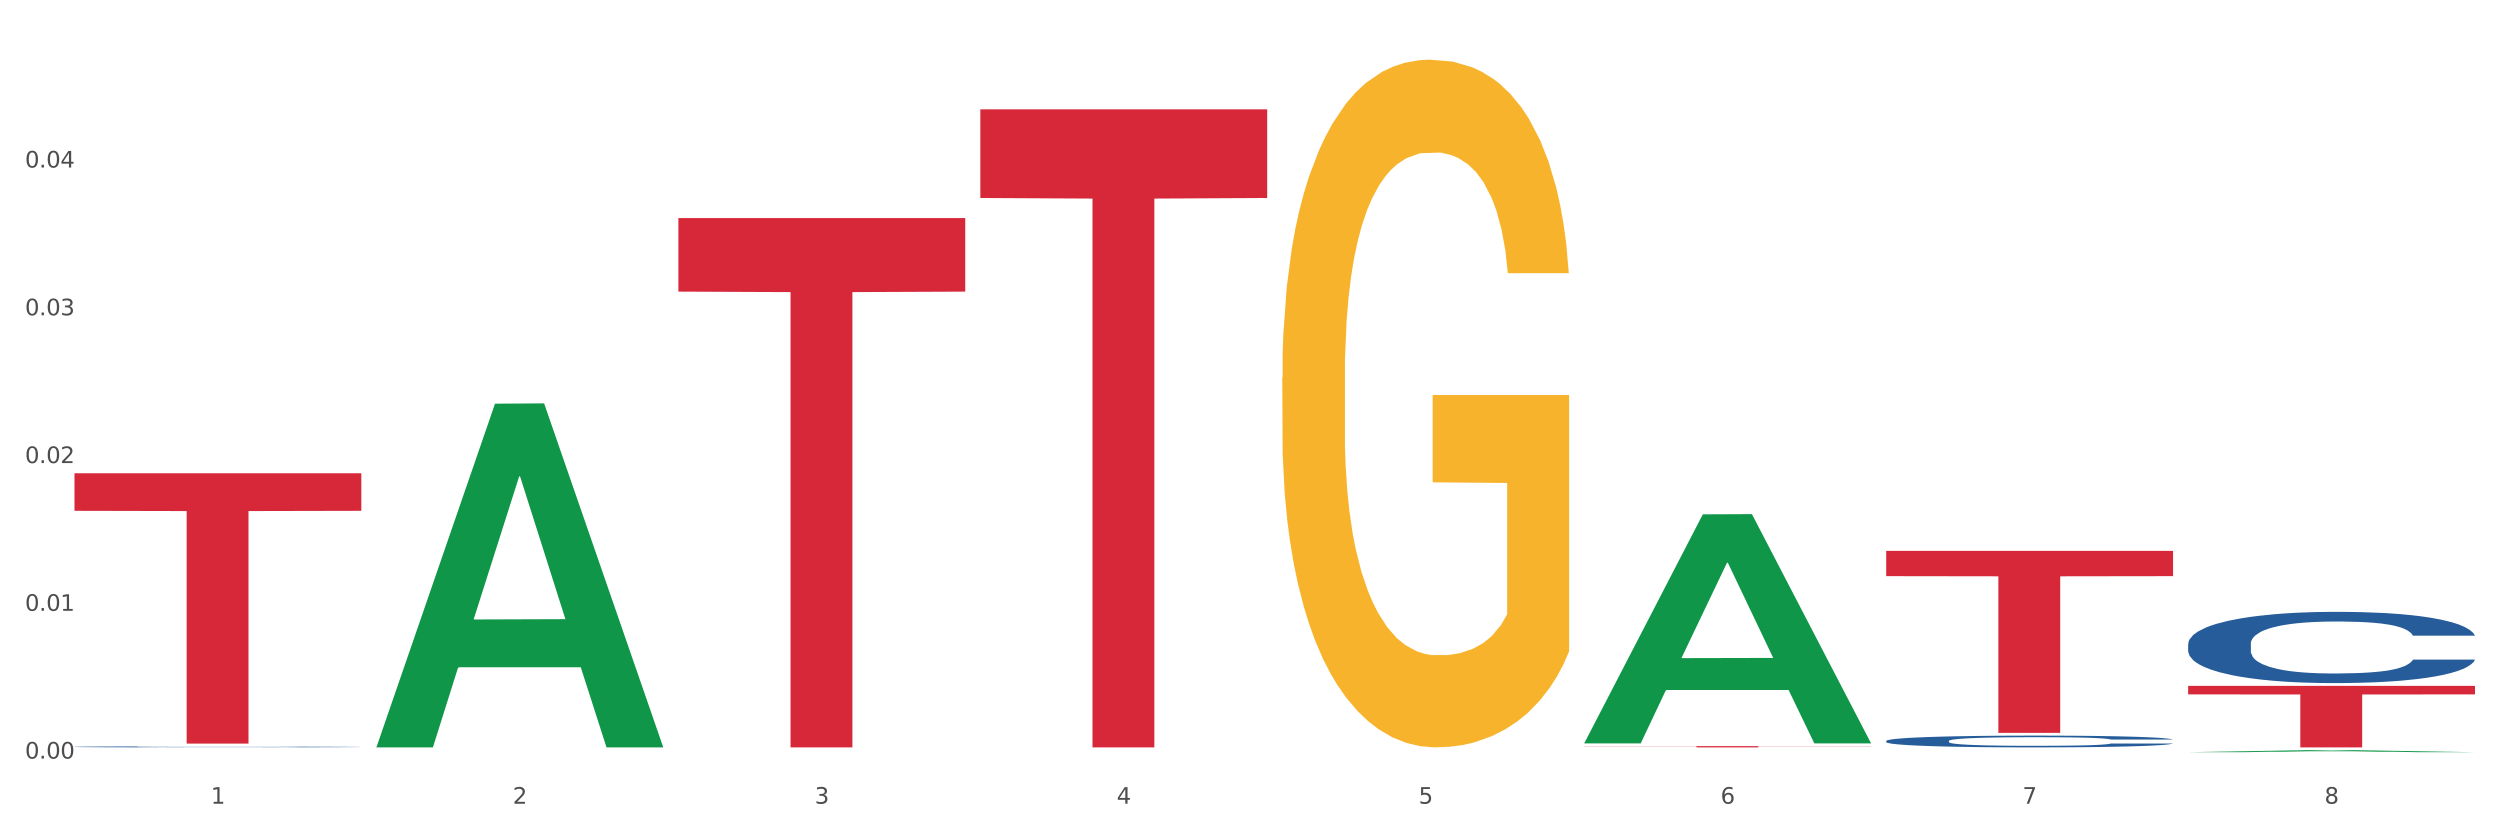 <?xml version="1.0" encoding="utf-8" standalone="no"?>
<!DOCTYPE svg PUBLIC "-//W3C//DTD SVG 1.1//EN"
  "http://www.w3.org/Graphics/SVG/1.1/DTD/svg11.dtd">
<svg xmlns:xlink="http://www.w3.org/1999/xlink" width="1080pt" height="360pt" viewBox="0 0 1080 360" xmlns="http://www.w3.org/2000/svg" version="1.1">
 <rect x="0" y="0" width="1080" height="360" fill="#333333" stroke="none"/>
 <defs>
  <style type="text/css">*{stroke-linejoin: round; stroke-linecap: butt}</style>
 </defs>
 <g id="figure_1">
  <g id="patch_1">
   <path d="M 0 360 
L 1080 360 
L 1080 0 
L 0 0 
z
" style="fill: #ffffff; stroke: #ffffff; stroke-linejoin: miter"/>
  </g>
  <g id="axes_1">
   <g id="matplotlib.axis_1">
    <g id="xtick_1">
     <g id="text_1">
      <!-- 1 -->
      <g style="fill: #4d4d4d" transform="translate(91.082 347.204) scale(0.096 -0.096)">
       <defs>
        <path id="DejaVuSans-31" d="M 794 531 
L 1825 531 
L 1825 4091 
L 703 3866 
L 703 4441 
L 1819 4666 
L 2450 4666 
L 2450 531 
L 3481 531 
L 3481 0 
L 794 0 
L 794 531 
z
" transform="scale(0.016)"/>
       </defs>
       <use xlink:href="#DejaVuSans-31"/>
      </g>
     </g>
    </g>
    <g id="xtick_2">
     <g id="text_2">
      <!-- 2 -->
      <g style="fill: #4d4d4d" transform="translate(221.525 347.204) scale(0.096 -0.096)">
       <defs>
        <path id="DejaVuSans-32" d="M 1228 531 
L 3431 531 
L 3431 0 
L 469 0 
L 469 531 
Q 828 903 1448 1529 
Q 2069 2156 2228 2338 
Q 2531 2678 2651 2914 
Q 2772 3150 2772 3378 
Q 2772 3750 2511 3984 
Q 2250 4219 1831 4219 
Q 1534 4219 1204 4116 
Q 875 4013 500 3803 
L 500 4441 
Q 881 4594 1212 4672 
Q 1544 4750 1819 4750 
Q 2544 4750 2975 4387 
Q 3406 4025 3406 3419 
Q 3406 3131 3298 2873 
Q 3191 2616 2906 2266 
Q 2828 2175 2409 1742 
Q 1991 1309 1228 531 
z
" transform="scale(0.016)"/>
       </defs>
       <use xlink:href="#DejaVuSans-32"/>
      </g>
     </g>
    </g>
    <g id="xtick_3">
     <g id="text_3">
      <!-- 3 -->
      <g style="fill: #4d4d4d" transform="translate(351.968 347.204) scale(0.096 -0.096)">
       <defs>
        <path id="DejaVuSans-33" d="M 2597 2516 
Q 3050 2419 3304 2112 
Q 3559 1806 3559 1356 
Q 3559 666 3084 287 
Q 2609 -91 1734 -91 
Q 1441 -91 1130 -33 
Q 819 25 488 141 
L 488 750 
Q 750 597 1062 519 
Q 1375 441 1716 441 
Q 2309 441 2620 675 
Q 2931 909 2931 1356 
Q 2931 1769 2642 2001 
Q 2353 2234 1838 2234 
L 1294 2234 
L 1294 2753 
L 1863 2753 
Q 2328 2753 2575 2939 
Q 2822 3125 2822 3475 
Q 2822 3834 2567 4026 
Q 2313 4219 1838 4219 
Q 1578 4219 1281 4162 
Q 984 4106 628 3988 
L 628 4550 
Q 988 4650 1302 4700 
Q 1616 4750 1894 4750 
Q 2613 4750 3031 4423 
Q 3450 4097 3450 3541 
Q 3450 3153 3228 2886 
Q 3006 2619 2597 2516 
z
" transform="scale(0.016)"/>
       </defs>
       <use xlink:href="#DejaVuSans-33"/>
      </g>
     </g>
    </g>
    <g id="xtick_4">
     <g id="text_4">
      <!-- 4 -->
      <g style="fill: #4d4d4d" transform="translate(482.412 347.204) scale(0.096 -0.096)">
       <defs>
        <path id="DejaVuSans-34" d="M 2419 4116 
L 825 1625 
L 2419 1625 
L 2419 4116 
z
M 2253 4666 
L 3047 4666 
L 3047 1625 
L 3713 1625 
L 3713 1100 
L 3047 1100 
L 3047 0 
L 2419 0 
L 2419 1100 
L 313 1100 
L 313 1709 
L 2253 4666 
z
" transform="scale(0.016)"/>
       </defs>
       <use xlink:href="#DejaVuSans-34"/>
      </g>
     </g>
    </g>
    <g id="xtick_5">
     <g id="text_5">
      <!-- 5 -->
      <g style="fill: #4d4d4d" transform="translate(612.855 347.204) scale(0.096 -0.096)">
       <defs>
        <path id="DejaVuSans-35" d="M 691 4666 
L 3169 4666 
L 3169 4134 
L 1269 4134 
L 1269 2991 
Q 1406 3038 1543 3061 
Q 1681 3084 1819 3084 
Q 2600 3084 3056 2656 
Q 3513 2228 3513 1497 
Q 3513 744 3044 326 
Q 2575 -91 1722 -91 
Q 1428 -91 1123 -41 
Q 819 9 494 109 
L 494 744 
Q 775 591 1075 516 
Q 1375 441 1709 441 
Q 2250 441 2565 725 
Q 2881 1009 2881 1497 
Q 2881 1984 2565 2268 
Q 2250 2553 1709 2553 
Q 1456 2553 1204 2497 
Q 953 2441 691 2322 
L 691 4666 
z
" transform="scale(0.016)"/>
       </defs>
       <use xlink:href="#DejaVuSans-35"/>
      </g>
     </g>
    </g>
    <g id="xtick_6">
     <g id="text_6">
      <!-- 6 -->
      <g style="fill: #4d4d4d" transform="translate(743.299 347.204) scale(0.096 -0.096)">
       <defs>
        <path id="DejaVuSans-36" d="M 2113 2584 
Q 1688 2584 1439 2293 
Q 1191 2003 1191 1497 
Q 1191 994 1439 701 
Q 1688 409 2113 409 
Q 2538 409 2786 701 
Q 3034 994 3034 1497 
Q 3034 2003 2786 2293 
Q 2538 2584 2113 2584 
z
M 3366 4563 
L 3366 3988 
Q 3128 4100 2886 4159 
Q 2644 4219 2406 4219 
Q 1781 4219 1451 3797 
Q 1122 3375 1075 2522 
Q 1259 2794 1537 2939 
Q 1816 3084 2150 3084 
Q 2853 3084 3261 2657 
Q 3669 2231 3669 1497 
Q 3669 778 3244 343 
Q 2819 -91 2113 -91 
Q 1303 -91 875 529 
Q 447 1150 447 2328 
Q 447 3434 972 4092 
Q 1497 4750 2381 4750 
Q 2619 4750 2861 4703 
Q 3103 4656 3366 4563 
z
" transform="scale(0.016)"/>
       </defs>
       <use xlink:href="#DejaVuSans-36"/>
      </g>
     </g>
    </g>
    <g id="xtick_7">
     <g id="text_7">
      <!-- 7 -->
      <g style="fill: #4d4d4d" transform="translate(873.742 347.204) scale(0.096 -0.096)">
       <defs>
        <path id="DejaVuSans-37" d="M 525 4666 
L 3525 4666 
L 3525 4397 
L 1831 0 
L 1172 0 
L 2766 4134 
L 525 4134 
L 525 4666 
z
" transform="scale(0.016)"/>
       </defs>
       <use xlink:href="#DejaVuSans-37"/>
      </g>
     </g>
    </g>
    <g id="xtick_8">
     <g id="text_8">
      <!-- 8 -->
      <g style="fill: #4d4d4d" transform="translate(1004.185 347.204) scale(0.096 -0.096)">
       <defs>
        <path id="DejaVuSans-38" d="M 2034 2216 
Q 1584 2216 1326 1975 
Q 1069 1734 1069 1313 
Q 1069 891 1326 650 
Q 1584 409 2034 409 
Q 2484 409 2743 651 
Q 3003 894 3003 1313 
Q 3003 1734 2745 1975 
Q 2488 2216 2034 2216 
z
M 1403 2484 
Q 997 2584 770 2862 
Q 544 3141 544 3541 
Q 544 4100 942 4425 
Q 1341 4750 2034 4750 
Q 2731 4750 3128 4425 
Q 3525 4100 3525 3541 
Q 3525 3141 3298 2862 
Q 3072 2584 2669 2484 
Q 3125 2378 3379 2068 
Q 3634 1759 3634 1313 
Q 3634 634 3220 271 
Q 2806 -91 2034 -91 
Q 1263 -91 848 271 
Q 434 634 434 1313 
Q 434 1759 690 2068 
Q 947 2378 1403 2484 
z
M 1172 3481 
Q 1172 3119 1398 2916 
Q 1625 2713 2034 2713 
Q 2441 2713 2670 2916 
Q 2900 3119 2900 3481 
Q 2900 3844 2670 4047 
Q 2441 4250 2034 4250 
Q 1625 4250 1398 4047 
Q 1172 3844 1172 3481 
z
" transform="scale(0.016)"/>
       </defs>
       <use xlink:href="#DejaVuSans-38"/>
      </g>
     </g>
    </g>
    <g id="xtick_9"/>
    <g id="xtick_10"/>
    <g id="xtick_11"/>
    <g id="xtick_12"/>
    <g id="xtick_13"/>
    <g id="xtick_14"/>
    <g id="xtick_15"/>
   </g>
   <g id="matplotlib.axis_2">
    <g id="ytick_1">
     <g id="text_9">
      <!-- 0.00 -->
      <g style="fill: #4d4d4d" transform="translate(10.8 327.714) scale(0.096 -0.096)">
       <defs>
        <path id="DejaVuSans-30" d="M 2034 4250 
Q 1547 4250 1301 3770 
Q 1056 3291 1056 2328 
Q 1056 1369 1301 889 
Q 1547 409 2034 409 
Q 2525 409 2770 889 
Q 3016 1369 3016 2328 
Q 3016 3291 2770 3770 
Q 2525 4250 2034 4250 
z
M 2034 4750 
Q 2819 4750 3233 4129 
Q 3647 3509 3647 2328 
Q 3647 1150 3233 529 
Q 2819 -91 2034 -91 
Q 1250 -91 836 529 
Q 422 1150 422 2328 
Q 422 3509 836 4129 
Q 1250 4750 2034 4750 
z
" transform="scale(0.016)"/>
        <path id="DejaVuSans-2e" d="M 684 794 
L 1344 794 
L 1344 0 
L 684 0 
L 684 794 
z
" transform="scale(0.016)"/>
       </defs>
       <use xlink:href="#DejaVuSans-30"/>
       <use xlink:href="#DejaVuSans-2e" transform="translate(63.623 0)"/>
       <use xlink:href="#DejaVuSans-30" transform="translate(95.41 0)"/>
       <use xlink:href="#DejaVuSans-30" transform="translate(159.033 0)"/>
      </g>
     </g>
    </g>
    <g id="ytick_2">
     <g id="text_10">
      <!-- 0.01 -->
      <g style="fill: #4d4d4d" transform="translate(10.8 263.88) scale(0.096 -0.096)">
       <use xlink:href="#DejaVuSans-30"/>
       <use xlink:href="#DejaVuSans-2e" transform="translate(63.623 0)"/>
       <use xlink:href="#DejaVuSans-30" transform="translate(95.41 0)"/>
       <use xlink:href="#DejaVuSans-31" transform="translate(159.033 0)"/>
      </g>
     </g>
    </g>
    <g id="ytick_3">
     <g id="text_11">
      <!-- 0.02 -->
      <g style="fill: #4d4d4d" transform="translate(10.8 200.047) scale(0.096 -0.096)">
       <use xlink:href="#DejaVuSans-30"/>
       <use xlink:href="#DejaVuSans-2e" transform="translate(63.623 0)"/>
       <use xlink:href="#DejaVuSans-30" transform="translate(95.41 0)"/>
       <use xlink:href="#DejaVuSans-32" transform="translate(159.033 0)"/>
      </g>
     </g>
    </g>
    <g id="ytick_4">
     <g id="text_12">
      <!-- 0.03 -->
      <g style="fill: #4d4d4d" transform="translate(10.8 136.213) scale(0.096 -0.096)">
       <use xlink:href="#DejaVuSans-30"/>
       <use xlink:href="#DejaVuSans-2e" transform="translate(63.623 0)"/>
       <use xlink:href="#DejaVuSans-30" transform="translate(95.41 0)"/>
       <use xlink:href="#DejaVuSans-33" transform="translate(159.033 0)"/>
      </g>
     </g>
    </g>
    <g id="ytick_5">
     <g id="text_13">
      <!-- 0.04 -->
      <g style="fill: #4d4d4d" transform="translate(10.8 72.38) scale(0.096 -0.096)">
       <use xlink:href="#DejaVuSans-30"/>
       <use xlink:href="#DejaVuSans-2e" transform="translate(63.623 0)"/>
       <use xlink:href="#DejaVuSans-30" transform="translate(95.41 0)"/>
       <use xlink:href="#DejaVuSans-34" transform="translate(159.033 0)"/>
      </g>
     </g>
    </g>
    <g id="ytick_6"/>
    <g id="ytick_7"/>
    <g id="ytick_8"/>
    <g id="ytick_9"/>
    <g id="ytick_10"/>
   </g>
   <g id="PolyCollection_1">
    <path d="M 162.618 322.594 
L 162.746 322.455 
L 213.848 174.391 
L 235.055 174.251 
L 286.54 322.874 
L 262.011 322.874 
L 250.896 288.265 
L 198.134 288.265 
L 197.751 288.823 
L 187.019 322.874 
L 162.618 322.874 
L 162.618 322.594 
L 204.777 267.611 
L 244.253 267.472 
L 224.707 205.93 
L 224.451 205.65 
L 224.196 206.069 
L 204.649 267.472 
L 204.777 267.611 
L 162.618 322.594 
z
" clip-path="url(#paf95ed1499)" style="fill: #109648"/>
    <path d="M 32.175 204.442 
L 156.096 204.442 
L 156.096 220.673 
L 107.35 220.782 
L 107.35 321.239 
L 80.628 321.239 
L 80.628 220.782 
L 32.175 220.673 
L 32.175 204.551 
L 32.175 204.442 
z
" clip-path="url(#paf95ed1499)" style="fill: #d62839"/>
    <path d="M 293.062 94.201 
L 416.983 94.201 
L 416.983 125.979 
L 368.237 126.194 
L 368.237 322.874 
L 341.514 322.874 
L 341.514 126.194 
L 293.062 125.979 
L 293.062 94.416 
L 293.062 94.201 
z
" clip-path="url(#paf95ed1499)" style="fill: #d62839"/>
    <path d="M 423.505 47.224 
L 547.426 47.224 
L 547.426 85.53 
L 498.68 85.789 
L 498.68 322.874 
L 471.958 322.874 
L 471.958 85.789 
L 423.505 85.53 
L 423.505 47.483 
L 423.505 47.224 
z
" clip-path="url(#paf95ed1499)" style="fill: #d62839"/>
    <path d="M 684.392 322.327 
L 808.313 322.327 
L 808.313 322.403 
L 759.567 322.404 
L 759.567 322.874 
L 732.845 322.874 
L 732.845 322.404 
L 684.392 322.403 
L 684.392 322.328 
L 684.392 322.327 
z
" clip-path="url(#paf95ed1499)" style="fill: #d62839"/>
    <path d="M 814.835 237.965 
L 938.757 237.965 
L 938.757 248.892 
L 890.01 248.966 
L 890.01 316.595 
L 863.288 316.595 
L 863.288 248.966 
L 814.835 248.892 
L 814.835 238.039 
L 814.835 237.965 
z
" clip-path="url(#paf95ed1499)" style="fill: #d62839"/>
    <path d="M 945.279 296.289 
L 1069.2 296.289 
L 1069.2 299.983 
L 1020.454 300.008 
L 1020.454 322.874 
L 993.731 322.874 
L 993.731 300.008 
L 945.279 299.983 
L 945.279 296.314 
L 945.279 296.289 
z
" clip-path="url(#paf95ed1499)" style="fill: #d62839"/>
    <path d="M 945.279 278.147 
L 945.425 278.119 
L 945.425 277.332 
L 945.865 276.264 
L 947.476 274.296 
L 949.527 272.807 
L 953.042 271.064 
L 954.946 270.333 
L 957.437 269.518 
L 962.563 268.197 
L 968.422 267.073 
L 972.524 266.454 
L 975.6 266.061 
L 982.484 265.358 
L 986.439 265.049 
L 990.541 264.796 
L 994.056 264.627 
L 999.915 264.431 
L 1004.603 264.346 
L 1010.022 264.318 
L 1014.563 264.346 
L 1020.569 264.459 
L 1029.358 264.796 
L 1032.727 264.993 
L 1037.268 265.33 
L 1041.955 265.78 
L 1045.763 266.23 
L 1050.158 266.876 
L 1054.699 267.719 
L 1059.093 268.787 
L 1062.169 269.771 
L 1064.659 270.811 
L 1066.856 272.076 
L 1068.468 273.453 
L 1069.2 274.606 
L 1042.394 274.606 
L 1041.662 273.566 
L 1040.197 272.441 
L 1038.732 271.682 
L 1037.121 271.064 
L 1034.631 270.361 
L 1032.434 269.912 
L 1028.772 269.378 
L 1025.403 269.04 
L 1022.62 268.844 
L 1019.251 268.675 
L 1012.073 268.506 
L 1006.946 268.506 
L 1003.724 268.562 
L 999.769 268.703 
L 996.4 268.9 
L 992.445 269.237 
L 989.369 269.602 
L 986.293 270.08 
L 984.535 270.418 
L 981.899 271.036 
L 980.141 271.542 
L 977.797 272.413 
L 976.479 273.032 
L 974.135 274.634 
L 973.11 275.814 
L 972.67 276.629 
L 972.377 277.529 
L 972.377 281.913 
L 973.256 283.881 
L 973.989 284.724 
L 975.16 285.68 
L 977.358 286.917 
L 980.58 288.125 
L 983.949 288.997 
L 986.732 289.531 
L 989.369 289.924 
L 992.006 290.233 
L 995.228 290.514 
L 997.865 290.683 
L 1001.82 290.852 
L 1006.507 290.936 
L 1010.169 290.936 
L 1017.639 290.795 
L 1021.008 290.655 
L 1024.231 290.458 
L 1027.746 290.149 
L 1030.53 289.812 
L 1032.141 289.559 
L 1034.777 289.025 
L 1036.828 288.462 
L 1038.586 287.816 
L 1039.758 287.254 
L 1041.076 286.411 
L 1042.101 285.455 
L 1042.394 284.949 
L 1069.2 284.949 
L 1068.614 285.961 
L 1067.589 286.945 
L 1065.538 288.266 
L 1063.927 289.025 
L 1061.437 289.952 
L 1058.8 290.739 
L 1055.138 291.61 
L 1051.769 292.257 
L 1048.254 292.819 
L 1044.445 293.325 
L 1037.561 294.028 
L 1035.07 294.224 
L 1029.797 294.562 
L 1025.696 294.759 
L 1019.69 294.955 
L 1013.538 295.068 
L 1007.093 295.096 
L 1001.38 295.04 
L 995.082 294.871 
L 991.127 294.702 
L 986.732 294.449 
L 981.606 294.056 
L 976.772 293.578 
L 972.231 293.016 
L 967.983 292.369 
L 964.028 291.639 
L 958.901 290.43 
L 955.093 289.249 
L 952.31 288.153 
L 950.406 287.226 
L 948.501 286.045 
L 947.476 285.23 
L 945.865 283.263 
L 945.279 281.436 
L 945.279 278.147 
z
" clip-path="url(#paf95ed1499)" style="fill: #255c99"/>
    <path d="M 553.949 163.056 
L 554.095 162.785 
L 554.095 153.017 
L 554.388 144.605 
L 555.851 124.255 
L 558.045 107.432 
L 559.655 98.478 
L 561.264 91.152 
L 563.166 83.826 
L 565.507 76.228 
L 569.75 65.103 
L 572.383 59.405 
L 575.602 53.436 
L 581.454 44.753 
L 585.697 39.869 
L 590.086 35.799 
L 597.255 30.915 
L 601.937 28.744 
L 606.911 27.116 
L 612.91 26.031 
L 617.445 25.759 
L 627.394 26.574 
L 635.88 29.016 
L 639.977 30.915 
L 645.244 34.171 
L 648.023 36.342 
L 652.559 40.683 
L 657.241 46.381 
L 660.459 51.265 
L 665.287 60.491 
L 668.945 69.716 
L 672.31 81.112 
L 674.066 88.981 
L 675.383 96.307 
L 676.553 104.719 
L 677.724 118.014 
L 651.388 118.014 
L 650.364 108.517 
L 648.755 99.563 
L 646.414 90.88 
L 644.366 85.454 
L 640.854 78.67 
L 637.636 74.329 
L 634.271 71.073 
L 630.174 68.359 
L 626.955 67.003 
L 622.42 65.917 
L 613.495 66.189 
L 607.497 68.359 
L 603.4 71.073 
L 600.767 73.515 
L 598.426 76.228 
L 595.792 80.027 
L 592.72 85.725 
L 590.525 90.88 
L 588.331 97.392 
L 586.575 103.905 
L 584.965 111.502 
L 583.649 119.642 
L 582.625 128.054 
L 581.747 138.364 
L 581.015 155.459 
L 581.015 192.632 
L 581.308 201.043 
L 582.039 212.168 
L 582.917 220.579 
L 584.38 230.619 
L 585.697 237.402 
L 588.184 247.171 
L 590.964 255.311 
L 593.159 260.466 
L 595.353 264.807 
L 599.157 270.777 
L 603.4 275.661 
L 607.058 278.646 
L 612.032 281.359 
L 615.397 282.444 
L 618.323 282.987 
L 625.492 282.987 
L 630.613 282.173 
L 636.319 280.274 
L 640.708 277.832 
L 644.366 274.847 
L 648.462 269.963 
L 651.096 265.35 
L 651.096 208.641 
L 618.908 208.369 
L 618.908 170.653 
L 677.87 170.653 
L 677.87 281.359 
L 675.383 287.057 
L 672.603 292.212 
L 669.677 296.825 
L 665.287 302.523 
L 660.02 307.95 
L 655.339 311.749 
L 650.364 315.005 
L 644.512 317.989 
L 636.904 320.703 
L 632.222 321.788 
L 626.37 322.602 
L 619.494 322.874 
L 613.495 322.331 
L 607.643 320.974 
L 601.498 318.532 
L 595.5 315.005 
L 590.964 311.477 
L 586.429 307.136 
L 581.6 301.438 
L 577.796 296.011 
L 574.87 291.127 
L 571.652 284.886 
L 568.14 276.746 
L 565.507 269.42 
L 563.166 261.823 
L 560.679 252.055 
L 558.923 243.643 
L 557.167 233.061 
L 556.143 225.192 
L 554.973 212.982 
L 554.095 195.888 
L 553.949 163.056 
z
" clip-path="url(#paf95ed1499)" style="fill: #f7b32b"/>
    <path d="M 32.175 322.631 
L 32.321 322.63 
L 32.321 322.619 
L 32.761 322.604 
L 34.372 322.575 
L 36.423 322.554 
L 39.938 322.529 
L 41.843 322.519 
L 44.333 322.507 
L 49.46 322.488 
L 55.319 322.472 
L 59.42 322.463 
L 62.496 322.457 
L 69.381 322.447 
L 73.336 322.443 
L 77.437 322.439 
L 80.953 322.437 
L 86.812 322.434 
L 91.499 322.433 
L 96.919 322.432 
L 101.46 322.433 
L 107.465 322.434 
L 116.254 322.439 
L 119.623 322.442 
L 124.164 322.447 
L 128.851 322.453 
L 132.66 322.46 
L 137.054 322.469 
L 141.595 322.481 
L 145.989 322.497 
L 149.065 322.511 
L 151.555 322.526 
L 153.753 322.544 
L 155.364 322.563 
L 156.096 322.58 
L 129.291 322.58 
L 128.558 322.565 
L 127.093 322.549 
L 125.629 322.538 
L 124.017 322.529 
L 121.527 322.519 
L 119.33 322.513 
L 115.668 322.505 
L 112.299 322.5 
L 109.516 322.497 
L 106.147 322.495 
L 98.969 322.492 
L 93.843 322.492 
L 90.62 322.493 
L 86.665 322.495 
L 83.296 322.498 
L 79.341 322.503 
L 76.265 322.508 
L 73.189 322.515 
L 71.431 322.52 
L 68.795 322.529 
L 67.037 322.536 
L 64.693 322.548 
L 63.375 322.557 
L 61.031 322.58 
L 60.006 322.597 
L 59.567 322.609 
L 59.274 322.622 
L 59.274 322.685 
L 60.152 322.713 
L 60.885 322.725 
L 62.057 322.739 
L 64.254 322.756 
L 67.476 322.774 
L 70.845 322.786 
L 73.629 322.794 
L 76.265 322.799 
L 78.902 322.804 
L 82.124 322.808 
L 84.761 322.81 
L 88.716 322.813 
L 93.403 322.814 
L 97.065 322.814 
L 104.536 322.812 
L 107.905 322.81 
L 111.127 322.807 
L 114.643 322.803 
L 117.426 322.798 
L 119.037 322.794 
L 121.674 322.787 
L 123.724 322.778 
L 125.482 322.769 
L 126.654 322.761 
L 127.972 322.749 
L 128.998 322.735 
L 129.291 322.728 
L 156.096 322.728 
L 155.51 322.743 
L 154.485 322.757 
L 152.434 322.776 
L 150.823 322.787 
L 148.333 322.8 
L 145.696 322.811 
L 142.034 322.824 
L 138.665 322.833 
L 135.15 322.841 
L 131.341 322.848 
L 124.457 322.858 
L 121.967 322.861 
L 116.693 322.866 
L 112.592 322.869 
L 106.586 322.872 
L 100.434 322.873 
L 93.989 322.874 
L 88.276 322.873 
L 81.978 322.87 
L 78.023 322.868 
L 73.629 322.864 
L 68.502 322.859 
L 63.668 322.852 
L 59.127 322.844 
L 54.879 322.834 
L 50.924 322.824 
L 45.798 322.807 
L 41.989 322.79 
L 39.206 322.774 
L 37.302 322.761 
L 35.398 322.744 
L 34.372 322.732 
L 32.761 322.704 
L 32.175 322.678 
L 32.175 322.631 
z
" clip-path="url(#paf95ed1499)" style="fill: #255c99"/>
    <path d="M 814.835 320.073 
L 814.982 320.068 
L 814.982 319.938 
L 815.421 319.762 
L 817.033 319.437 
L 819.083 319.191 
L 822.599 318.903 
L 824.503 318.782 
L 826.993 318.647 
L 832.12 318.429 
L 837.979 318.243 
L 842.08 318.141 
L 845.157 318.076 
L 852.041 317.96 
L 855.996 317.909 
L 860.097 317.867 
L 863.613 317.839 
L 869.472 317.807 
L 874.159 317.793 
L 879.579 317.788 
L 884.12 317.793 
L 890.126 317.811 
L 898.914 317.867 
L 902.283 317.9 
L 906.824 317.955 
L 911.512 318.03 
L 915.32 318.104 
L 919.714 318.211 
L 924.255 318.35 
L 928.65 318.527 
L 931.726 318.689 
L 934.216 318.861 
L 936.413 319.07 
L 938.024 319.298 
L 938.757 319.488 
L 911.951 319.488 
L 911.219 319.316 
L 909.754 319.13 
L 908.289 319.005 
L 906.678 318.903 
L 904.188 318.787 
L 901.99 318.712 
L 898.328 318.624 
L 894.959 318.568 
L 892.176 318.536 
L 888.807 318.508 
L 881.63 318.48 
L 876.503 318.48 
L 873.28 318.489 
L 869.326 318.513 
L 865.957 318.545 
L 862.002 318.601 
L 858.926 318.661 
L 855.849 318.74 
L 854.092 318.796 
L 851.455 318.898 
L 849.697 318.982 
L 847.354 319.126 
L 846.035 319.228 
L 843.692 319.493 
L 842.666 319.688 
L 842.227 319.822 
L 841.934 319.971 
L 841.934 320.695 
L 842.813 321.021 
L 843.545 321.16 
L 844.717 321.318 
L 846.914 321.522 
L 850.137 321.722 
L 853.506 321.866 
L 856.289 321.954 
L 858.926 322.019 
L 861.562 322.07 
L 864.785 322.117 
L 867.421 322.144 
L 871.376 322.172 
L 876.064 322.186 
L 879.726 322.186 
L 887.196 322.163 
L 890.565 322.14 
L 893.788 322.107 
L 897.303 322.056 
L 900.086 322 
L 901.697 321.959 
L 904.334 321.87 
L 906.385 321.778 
L 908.142 321.671 
L 909.314 321.578 
L 910.633 321.438 
L 911.658 321.281 
L 911.951 321.197 
L 938.757 321.197 
L 938.171 321.364 
L 937.145 321.527 
L 935.095 321.745 
L 933.483 321.87 
L 930.993 322.024 
L 928.357 322.154 
L 924.695 322.298 
L 921.326 322.404 
L 917.81 322.497 
L 914.002 322.581 
L 907.117 322.697 
L 904.627 322.73 
L 899.354 322.785 
L 895.252 322.818 
L 889.247 322.85 
L 883.095 322.869 
L 876.65 322.874 
L 870.937 322.864 
L 864.638 322.836 
L 860.683 322.809 
L 856.289 322.767 
L 851.162 322.702 
L 846.328 322.623 
L 841.788 322.53 
L 837.54 322.423 
L 833.585 322.302 
L 828.458 322.103 
L 824.649 321.908 
L 821.866 321.726 
L 819.962 321.573 
L 818.058 321.378 
L 817.033 321.243 
L 815.421 320.918 
L 814.835 320.616 
L 814.835 320.073 
z
" clip-path="url(#paf95ed1499)" style="fill: #255c99"/>
    <path d="M 684.392 320.948 
L 684.52 320.855 
L 735.621 222.194 
L 756.828 222.101 
L 808.313 321.134 
L 783.784 321.134 
L 772.67 298.073 
L 719.908 298.073 
L 719.524 298.445 
L 708.793 321.134 
L 684.392 321.134 
L 684.392 320.948 
L 726.551 284.311 
L 766.027 284.218 
L 746.48 243.209 
L 746.225 243.023 
L 745.969 243.302 
L 726.423 284.218 
L 726.551 284.311 
L 684.392 320.948 
z
" clip-path="url(#paf95ed1499)" style="fill: #109648"/>
    <path d="M 945.279 324.948 
L 945.407 324.947 
L 996.508 324.068 
L 1017.715 324.067 
L 1069.2 324.95 
L 1044.671 324.95 
L 1033.557 324.744 
L 980.794 324.744 
L 980.411 324.747 
L 969.68 324.95 
L 945.279 324.95 
L 945.279 324.948 
L 987.438 324.621 
L 1026.913 324.62 
L 1007.367 324.255 
L 1007.112 324.253 
L 1006.856 324.256 
L 987.31 324.62 
L 987.438 324.621 
L 945.279 324.948 
z
" clip-path="url(#paf95ed1499)" style="fill: #109648"/>
   </g>
  </g>
 </g>
 <defs>
  <clipPath id="paf95ed1499">
   <rect x="32.175" y="10.8" width="1037.025" height="329.109"/>
  </clipPath>
 </defs>
</svg>
